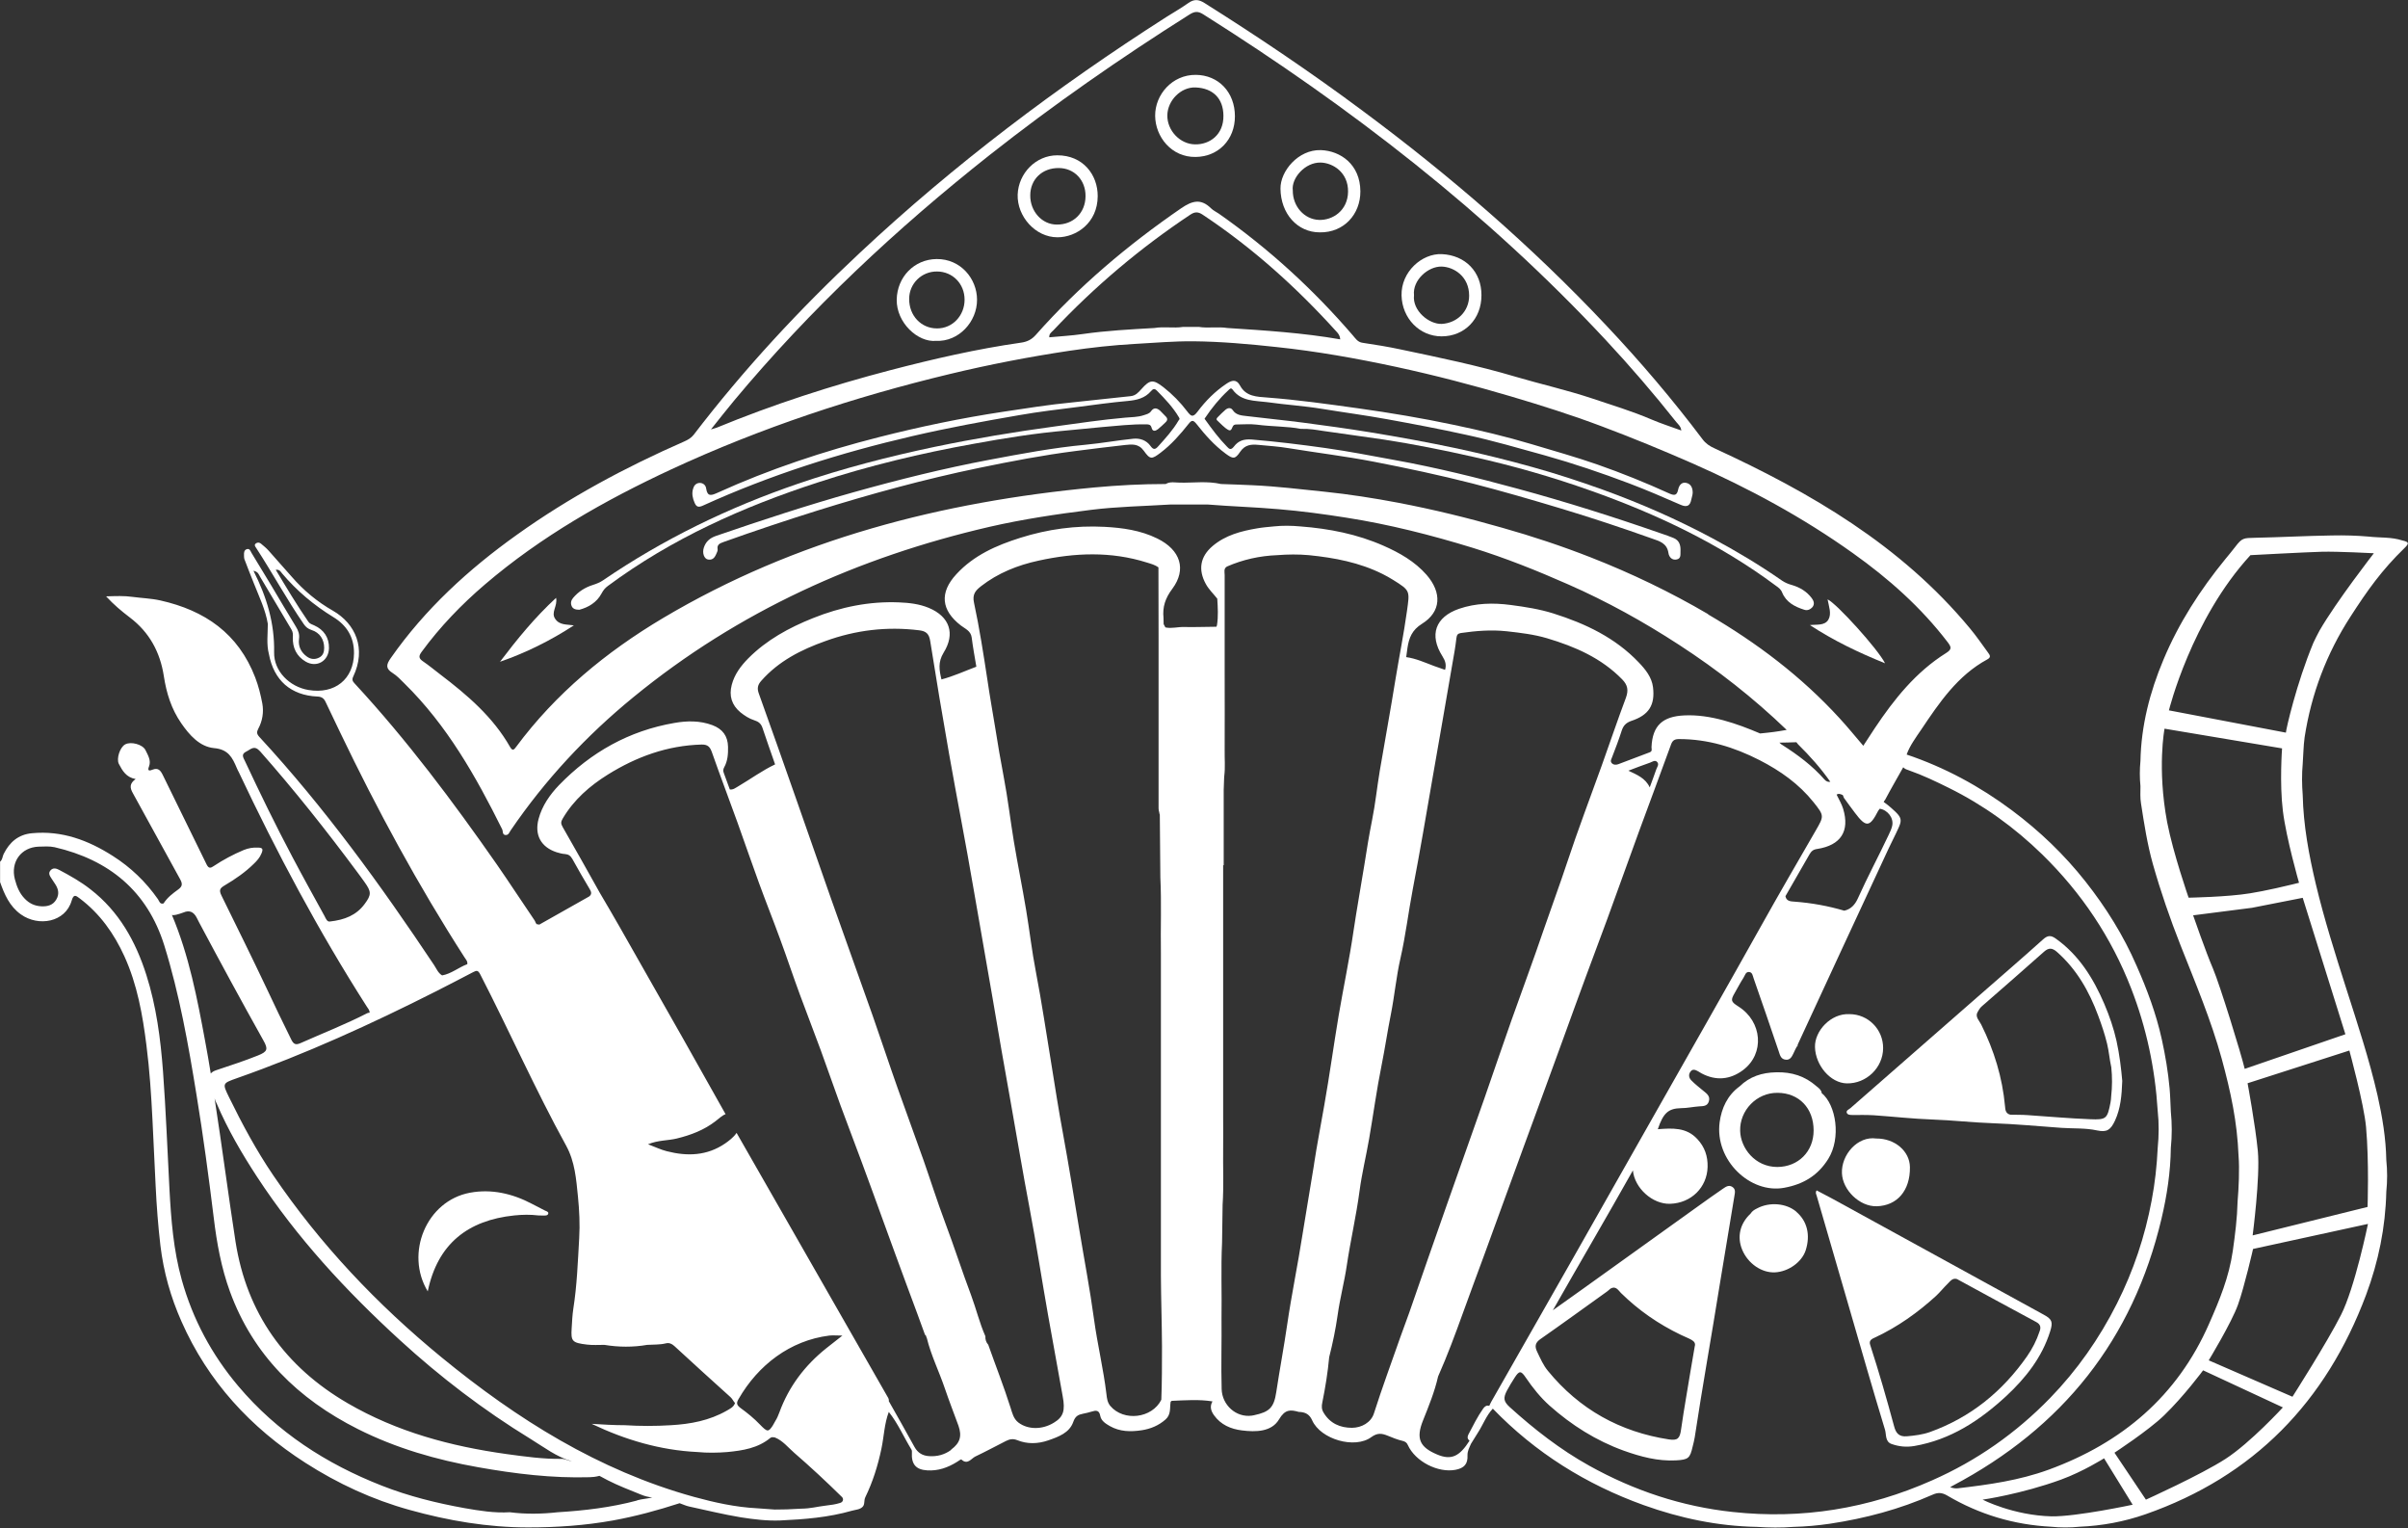 <?xml version="1.0" encoding="UTF-8"?> <svg xmlns="http://www.w3.org/2000/svg" viewBox="0 0 176.00 111.67" data-guides="{&quot;vertical&quot;:[],&quot;horizontal&quot;:[]}"><rect x="0" y="0" width="176.00" height="111.67" fill="#333333" stroke="none"/><defs></defs><path fill="#ffffff" stroke="none" fill-opacity="1" stroke-width="1" stroke-opacity="1" color="rgb(51, 51, 51)" class="cls-1" id="tSvg12340f950dc" title="Path 1" d="M39.843 88.464C39.523 88.294 39.193 88.134 38.873 87.964C37.453 87.214 35.913 86.864 34.354 87.154C31.164 87.744 29.584 91.584 31.264 94.364C31.984 90.884 34.204 89.164 37.593 88.814C38.173 88.754 38.763 88.744 39.343 88.814C39.473 88.814 39.613 88.814 39.743 88.824C39.883 88.824 40.043 88.824 40.073 88.674C40.103 88.554 39.943 88.504 39.843 88.464Z"></path><path fill="#ffffff" stroke="none" fill-opacity="1" stroke-width="1" stroke-opacity="1" color="rgb(51, 51, 51)" class="cls-1" id="tSvg1226b563a91" title="Path 2" d="M122.308 39.307C122.028 39.187 121.738 39.097 121.458 38.997C117.988 37.788 114.488 36.678 110.948 35.718C107.979 34.908 104.989 34.168 101.949 33.618C100.259 33.308 98.569 32.978 96.869 32.738C95.09 32.488 93.3 32.268 91.51 32.118C90.9 32.068 90.51 32.208 90.19 32.628C89.97 32.908 89.85 32.828 89.67 32.628C89.08 32.028 88.58 31.348 88.09 30.668C88.04 30.598 88.02 30.628 88.08 30.538C88.57 29.808 89.12 29.128 89.77 28.528C89.86 28.448 89.96 28.288 90.09 28.468C90.73 29.348 91.72 29.268 92.63 29.388C93.96 29.578 95.309 29.658 96.639 29.878C98.229 30.138 99.819 30.348 101.409 30.638C103.329 30.988 105.239 31.348 107.139 31.768C109.089 32.188 110.999 32.748 112.918 33.278C115.008 33.868 117.058 34.558 119.088 35.328C120.358 35.808 121.598 36.348 122.838 36.888C123.298 37.087 123.528 36.968 123.618 36.498C123.648 36.328 123.718 36.168 123.718 35.998C123.718 35.678 123.608 35.368 123.258 35.288C122.898 35.198 122.718 35.488 122.658 35.768C122.568 36.198 122.398 36.228 122.028 36.068C120.298 35.278 118.538 34.568 116.738 33.938C115.158 33.388 113.548 32.938 111.948 32.458C110.079 31.898 108.179 31.448 106.269 31.048C103.959 30.558 101.629 30.168 99.279 29.838C97.059 29.528 94.85 29.218 92.62 29.048C91.87 28.988 91.07 28.988 90.63 28.168C90.37 27.678 90.01 27.788 89.63 28.048C88.81 28.598 88.12 29.288 87.53 30.078C87.19 30.528 87.05 30.428 86.77 30.058C86.27 29.398 85.69 28.808 85.04 28.298C84.28 27.708 84.05 27.728 83.42 28.438C83.2 28.678 83.01 28.908 82.64 28.948C81.201 29.088 79.771 29.268 78.341 29.408C76.661 29.568 74.991 29.838 73.321 30.088C70.271 30.548 67.251 31.178 64.262 31.938C60.212 32.968 56.252 34.278 52.442 36.008C52.012 36.198 51.702 36.328 51.612 35.688C51.582 35.458 51.392 35.278 51.123 35.288C50.852 35.308 50.712 35.498 50.653 35.728C50.553 36.068 50.623 36.408 50.763 36.727C50.892 37.038 51.042 37.097 51.373 36.947C56.292 34.708 61.422 33.088 66.681 31.868C69.261 31.268 71.871 30.788 74.481 30.338C75.901 30.088 77.341 29.918 78.771 29.738C79.99 29.578 81.21 29.408 82.44 29.298C83.09 29.238 83.68 29.098 84.12 28.588C84.29 28.388 84.39 28.378 84.57 28.558C85.16 29.158 85.74 29.768 86.17 30.498C86.26 30.638 86.19 30.648 86.14 30.728C85.73 31.428 85.19 32.018 84.65 32.618C84.43 32.868 84.29 32.868 84.09 32.588C83.79 32.168 83.32 32.008 82.83 32.058C81.66 32.178 80.51 32.388 79.341 32.498C76.971 32.718 74.641 33.158 72.311 33.598C68.971 34.228 65.671 35.048 62.392 35.968C59.002 36.917 55.662 38.017 52.342 39.157C51.882 39.317 51.592 39.567 51.443 40.017C51.312 40.407 51.462 40.837 51.752 40.887C52.182 40.957 52.292 40.617 52.422 40.317C52.442 40.267 52.462 40.197 52.452 40.147C52.392 39.797 52.602 39.707 52.882 39.607C55.142 38.797 57.422 38.037 59.712 37.318C63.622 36.098 67.561 35.018 71.571 34.188C73.901 33.708 76.241 33.258 78.601 32.958C79.801 32.808 81.01 32.648 82.22 32.518C82.72 32.468 83.21 32.398 83.6 32.938C84.07 33.598 84.18 33.568 84.83 33.078C85.61 32.488 86.26 31.748 86.87 30.978C87.11 30.668 87.22 30.698 87.45 30.978C88.08 31.778 88.75 32.538 89.58 33.148C90.12 33.548 90.27 33.568 90.64 33.018C91 32.488 91.46 32.458 91.98 32.508C92.72 32.578 93.46 32.628 94.18 32.748C96.259 33.088 98.339 33.338 100.409 33.738C102.829 34.208 105.229 34.718 107.619 35.328C109.799 35.888 111.958 36.517 114.118 37.167C116.338 37.837 118.538 38.567 120.728 39.347C121.288 39.547 121.838 39.677 121.948 40.417C121.988 40.697 122.208 40.967 122.568 40.877C122.898 40.797 122.808 40.487 122.828 40.177C122.828 39.857 122.758 39.487 122.308 39.307Z"></path><path fill="#ffffff" stroke="none" fill-opacity="1" stroke-width="1" stroke-opacity="1" color="rgb(51, 51, 51)" class="cls-1" id="tSvg115e0b9ffbc" title="Path 3" d="M132.477 44.357C132.647 44.137 132.567 43.907 132.427 43.717C132.057 43.217 131.547 42.917 130.967 42.747C130.707 42.677 130.467 42.577 130.247 42.427C128.607 41.287 126.907 40.267 125.147 39.327C122.568 37.947 119.898 36.778 117.138 35.778C115.438 35.168 113.728 34.608 111.998 34.128C110.178 33.618 108.339 33.168 106.489 32.768C104.359 32.318 102.229 31.928 100.079 31.578C98.479 31.318 96.879 31.098 95.279 30.888C93.91 30.708 92.53 30.578 91.16 30.408C90.77 30.358 90.36 30.358 90.1 29.968C89.96 29.758 89.73 29.798 89.55 29.958C89.36 30.118 89.19 30.298 89.01 30.478C88.94 30.548 88.87 30.628 88.96 30.718C89.23 30.958 89.47 31.248 89.78 31.418C90.05 31.558 90.03 31.158 90.19 31.058C90.24 31.028 90.3 31.018 90.35 31.018C90.85 31.018 91.35 30.968 91.84 31.028C92.97 31.178 94.11 31.148 95.07 31.338C95.73 31.318 96.219 31.418 96.699 31.488C98.179 31.708 99.659 31.898 101.129 32.118C103.339 32.458 105.529 32.898 107.699 33.388C110.609 34.038 113.468 34.858 116.278 35.858C121.098 37.568 125.688 39.737 129.807 42.807C129.987 42.937 130.157 43.047 130.257 43.297C130.547 44.007 131.177 44.337 131.877 44.557C132.087 44.627 132.297 44.557 132.477 44.357Z"></path><path fill="#ffffff" stroke="none" fill-opacity="1" stroke-width="1" stroke-opacity="1" color="rgb(51, 51, 51)" class="cls-1" id="tSvge0a9f58a2e" title="Path 4" d="M71.171 32.428C73.411 32.018 75.661 31.658 77.941 31.458C78.811 31.378 79.671 31.288 80.54 31.208C81.62 31.118 82.7 30.988 83.79 31.008C83.97 31.008 84.11 31.028 84.17 31.258C84.25 31.568 84.46 31.498 84.64 31.358C84.83 31.208 85.01 31.028 85.19 30.858C85.35 30.708 85.35 30.568 85.19 30.418C85.05 30.288 84.93 30.138 84.79 30.008C84.57 29.818 84.34 29.748 84.13 30.048C84 30.238 83.8 30.268 83.6 30.338C83.16 30.488 82.69 30.478 82.25 30.518C80.531 30.668 78.821 30.928 77.121 31.158C74.161 31.558 71.221 32.048 68.291 32.658C64.912 33.368 61.562 34.238 58.292 35.358C53.242 37.087 48.483 39.397 44.073 42.407C43.853 42.557 43.603 42.657 43.353 42.737C42.773 42.917 42.273 43.227 41.883 43.697C41.733 43.877 41.693 44.077 41.783 44.287C41.863 44.477 42.043 44.557 42.343 44.557C42.983 44.387 43.613 44.037 43.973 43.357C44.093 43.127 44.233 42.957 44.443 42.807C49.103 39.357 54.312 37.028 59.792 35.248C63.522 34.028 67.321 33.118 71.171 32.428Z"></path><path fill="#ffffff" stroke="none" fill-opacity="1" stroke-width="1" stroke-opacity="1" color="rgb(51, 51, 51)" class="cls-1" id="tSvg180e4e694b5" title="Path 5" d="M133.577 43.797C133.667 44.307 133.887 44.837 133.637 45.277C133.367 45.737 132.777 45.617 132.287 45.677C133.997 46.797 135.797 47.667 137.777 48.467C137.267 47.437 134.217 44.077 133.577 43.797Z"></path><path fill="#ffffff" stroke="none" fill-opacity="1" stroke-width="1" stroke-opacity="1" color="rgb(51, 51, 51)" class="cls-1" id="tSvg18c9c1c5db8" title="Path 6" d="M40.583 45.227C40.243 44.747 40.773 44.287 40.643 43.687C39.083 45.127 37.803 46.697 36.544 48.357C38.443 47.697 40.243 46.807 41.943 45.697C41.433 45.617 40.903 45.697 40.583 45.227Z"></path><path fill="#ffffff" stroke="none" fill-opacity="1" stroke-width="1" stroke-opacity="1" color="rgb(51, 51, 51)" class="cls-1" id="tSvgadcd00465a" title="Path 7" d="M133.147 79.855C133.107 79.625 132.927 79.505 132.767 79.375C131.927 78.635 130.957 78.325 129.827 78.355C128.777 78.375 127.887 78.665 127.147 79.385C126.257 80.035 125.828 80.975 125.688 82.004C125.317 84.774 127.927 87.254 130.407 86.794C131.827 86.534 132.877 85.884 133.627 84.684C134.577 83.164 134.207 80.735 133.137 79.865C133.14 79.861 133.144 79.858 133.147 79.855ZM129.907 85.274C128.267 85.274 127.217 83.884 127.187 82.634C127.147 81.145 128.387 79.835 129.927 79.855C131.487 79.865 132.557 80.975 132.557 82.605C132.557 84.144 131.437 85.264 129.907 85.274Z"></path><path fill="#ffffff" stroke="none" fill-opacity="1" stroke-width="1" stroke-opacity="1" color="rgb(51, 51, 51)" class="cls-1" id="tSvga789b26564" title="Path 8" d="M134.977 79.165C136.407 79.195 137.627 78.025 137.637 76.595C137.647 75.225 136.547 74.105 135.177 74.105C133.807 74.035 132.617 75.345 132.657 76.525C132.697 77.845 133.777 79.135 134.977 79.165Z"></path><path fill="#ffffff" stroke="none" fill-opacity="1" stroke-width="1" stroke-opacity="1" color="rgb(51, 51, 51)" class="cls-1" id="tSvg7a82bab9ea" title="Path 9" d="M134.627 85.734C134.677 86.964 135.917 88.174 137.167 88.144C138.667 88.104 139.617 86.994 139.596 85.294C139.587 84.114 138.487 83.184 137.137 83.194C135.777 82.994 134.567 84.384 134.627 85.734Z"></path><path fill="#ffffff" stroke="none" fill-opacity="1" stroke-width="1" stroke-opacity="1" color="rgb(51, 51, 51)" class="cls-1" id="tSvg96aa4bda2e" title="Path 10" d="M131.297 88.544C130.557 87.914 129.327 87.814 128.417 88.304C128.417 88.304 128.417 88.304 128.417 88.304C128.227 88.394 128.057 88.504 127.947 88.684C127.167 89.414 126.947 90.384 127.337 91.324C127.757 92.334 128.767 93.024 129.737 92.974C130.717 92.924 131.697 92.224 131.977 91.364C132.337 90.244 132.087 89.224 131.287 88.544C131.29 88.544 131.294 88.544 131.297 88.544Z"></path><path fill="#ffffff" stroke="none" fill-opacity="1" stroke-width="1" stroke-opacity="1" color="rgb(51, 51, 51)" class="cls-1" id="tSvg3db1b7367" title="Path 11" d="M154.696 76.065C154.486 75.125 154.176 74.235 153.806 73.365C153.006 71.495 151.956 69.795 150.256 68.585C149.906 68.335 149.666 68.335 149.326 68.645C147.736 70.075 146.106 71.475 144.496 72.885C141.416 75.575 138.327 78.275 135.247 80.975C135.137 81.065 134.927 81.145 134.977 81.305C135.037 81.475 135.237 81.475 135.417 81.475C135.937 81.475 136.457 81.465 136.967 81.495C138.387 81.594 139.806 81.754 141.226 81.805C142.696 81.855 144.146 82.025 145.616 82.075C147.306 82.135 148.996 82.294 150.676 82.415C151.546 82.475 152.426 82.415 153.286 82.605C153.996 82.754 154.266 82.564 154.585 81.885C154.995 80.995 155.076 80.055 155.115 78.985C155.036 78.075 154.916 77.065 154.696 76.065ZM154.305 80.115C154.296 80.265 154.286 80.415 154.256 80.565C154.026 81.745 153.956 81.835 152.766 81.784C151.236 81.725 149.716 81.585 148.186 81.484C147.766 81.454 147.346 81.465 146.936 81.454C146.596 81.374 146.566 81.105 146.546 80.835C146.356 78.735 145.746 76.755 144.806 74.865C144.676 74.595 144.356 74.315 144.526 73.985C144.706 73.665 144.746 73.625 144.906 73.485C146.406 72.175 147.906 70.875 149.396 69.545C149.746 69.235 149.996 69.265 150.326 69.545C151.776 70.815 152.696 72.435 153.356 74.215C153.606 74.885 153.836 75.565 154.006 76.265C154.146 76.845 154.186 77.425 154.315 77.995C154.386 78.695 154.386 79.395 154.305 80.115Z"></path><path fill="#ffffff" stroke="none" fill-opacity="1" stroke-width="1" stroke-opacity="1" color="rgb(51, 51, 51)" class="cls-1" id="tSvg15a7a5962ca" title="Path 12" d="M149.386 96.073C148.166 95.404 146.946 94.734 145.726 94.064C141.806 91.914 137.887 89.764 133.967 87.614C133.577 87.404 133.177 87.194 132.777 86.984C132.667 87.154 132.747 87.254 132.777 87.364C133.587 90.144 134.387 92.914 135.197 95.694C136.047 98.623 136.887 101.563 137.777 104.483C137.877 104.823 137.777 105.343 138.247 105.513C138.787 105.703 139.317 105.763 139.917 105.663C142.576 105.203 144.696 103.803 146.626 102.023C148.056 100.693 149.246 99.193 149.846 97.284C150.056 96.614 149.996 96.403 149.386 96.073ZM149.066 97.303C148.856 97.943 148.546 98.543 148.166 99.093C146.366 101.673 144.036 103.573 141.056 104.643C140.517 104.833 139.946 104.903 139.376 104.953C138.787 105.003 138.567 104.713 138.437 104.213C137.897 102.213 137.327 100.233 136.687 98.263C136.577 97.923 136.847 97.823 137.067 97.723C138.707 96.954 140.167 95.914 141.496 94.704C141.806 94.414 142.066 94.084 142.366 93.794C142.546 93.614 142.716 93.364 143.036 93.464C144.966 94.514 146.886 95.564 148.826 96.603C149.166 96.784 149.176 97.023 149.066 97.303Z"></path><path fill="#ffffff" stroke="none" fill-opacity="1" stroke-width="1" stroke-opacity="1" color="rgb(51, 51, 51)" class="cls-1" id="tSvg4adc1bfd33" title="Path 13" d="M68.451 18.929C66.821 18.949 65.572 20.239 65.541 21.889C65.511 23.578 67.081 25.028 68.411 24.908C70.071 24.988 71.421 23.508 71.411 21.898C71.411 20.379 70.221 18.909 68.451 18.929ZM68.481 23.998C67.321 23.998 66.441 23.058 66.451 21.838C66.451 20.719 67.371 19.819 68.501 19.839C69.631 19.849 70.501 20.739 70.501 21.898C70.501 23.058 69.621 24.008 68.481 23.998Z"></path><path fill="#ffffff" stroke="none" fill-opacity="1" stroke-width="1" stroke-opacity="1" color="rgb(51, 51, 51)" class="cls-1" id="tSvg1930d4af766" title="Path 14" d="M87.39 5.47C85.68 5.46 84.42 6.91 84.43 8.459C84.44 9.989 85.62 11.499 87.39 11.469C89.05 11.449 90.26 10.209 90.26 8.499C90.26 6.739 89.06 5.48 87.39 5.47ZM87.35 10.549C86.25 10.539 85.3 9.539 85.32 8.419C85.34 7.34 86.31 6.35 87.38 6.39C88.66 6.44 89.41 7.199 89.42 8.449C89.44 9.849 88.41 10.569 87.35 10.549C87.35 10.549 87.35 10.549 87.35 10.549Z"></path><path fill="#ffffff" stroke="none" fill-opacity="1" stroke-width="1" stroke-opacity="1" color="rgb(51, 51, 51)" class="cls-1" id="tSvg5b601cf0a3" title="Path 15" d="M77.271 11.349C75.721 11.349 74.441 12.649 74.381 14.219C74.331 15.809 75.671 17.339 77.291 17.339C78.671 17.339 80.221 16.289 80.231 14.339C80.24 12.769 79.151 11.339 77.271 11.349ZM77.231 16.409C76.161 16.409 75.291 15.439 75.301 14.279C75.301 13.099 76.181 12.269 77.381 12.279C78.521 12.279 79.361 13.169 79.341 14.349C79.331 15.559 78.441 16.429 77.231 16.409Z"></path><path fill="#ffffff" stroke="none" fill-opacity="1" stroke-width="1" stroke-opacity="1" color="rgb(51, 51, 51)" class="cls-1" id="tSvg1388e919a19" title="Path 16" d="M105.379 18.569C103.939 18.509 102.399 19.849 102.439 21.589C102.479 23.258 103.749 24.578 105.369 24.578C107.029 24.578 108.289 23.328 108.279 21.559C108.279 19.869 107.109 18.649 105.379 18.569ZM105.379 23.668C104.469 23.708 103.219 22.718 103.349 21.569C103.229 20.479 104.379 19.449 105.379 19.479C106.259 19.509 107.379 20.189 107.379 21.608C107.379 22.759 106.489 23.608 105.379 23.668Z"></path><path fill="#ffffff" stroke="none" fill-opacity="1" stroke-width="1" stroke-opacity="1" color="rgb(51, 51, 51)" class="cls-1" id="tSvg152e6f9ce38" title="Path 17" d="M96.539 10.969C94.889 10.919 93.57 12.509 93.59 13.789C93.61 15.609 94.82 16.979 96.459 16.979C98.229 17.009 99.439 15.649 99.429 13.979C99.419 12.019 97.979 11.019 96.539 10.969ZM96.399 16.069C95.34 16.029 94.48 15.089 94.49 13.919C94.37 13.019 95.389 11.849 96.529 11.879C97.409 11.899 98.549 12.589 98.529 14.009C98.509 15.399 97.389 16.109 96.399 16.069Z"></path><path fill="#ffffff" stroke="none" fill-opacity="1" stroke-width="1" stroke-opacity="1" color="rgb(51, 51, 51)" class="cls-1" id="tSvg6acd56c3e5" title="Path 18" d="M175.604 39.497C174.774 39.227 173.964 39.307 173.094 39.207C172.284 39.137 171.374 39.107 170.445 39.127C168.505 39.157 166.755 39.257 164.815 39.297C163.985 39.317 163.875 39.297 163.375 39.957C163.105 40.317 162.895 40.547 162.655 40.847C160.815 43.097 159.245 45.527 158.125 48.207C157.135 50.557 156.495 53.026 156.445 55.606C156.385 56.216 156.385 56.836 156.445 57.446C156.445 57.866 156.415 58.296 156.485 58.706C156.715 60.196 156.945 61.686 157.355 63.146C157.925 65.156 158.605 67.126 159.375 69.075C160.455 71.815 161.605 74.525 162.385 77.365C163.045 79.795 163.515 81.954 163.615 84.464C163.695 85.394 163.625 86.864 163.545 87.794C163.515 89.014 163.365 90.204 163.195 91.404C162.915 93.334 162.235 94.974 161.455 96.743C159.135 102.023 155.095 105.433 149.736 107.393C147.566 108.183 145.386 108.483 143.106 108.753C142.956 108.773 142.756 108.753 142.536 108.673C142.606 108.633 142.666 108.603 142.726 108.563C150.736 104.333 155.895 97.903 157.985 89.044C158.385 87.344 158.645 85.634 158.665 83.884C158.755 82.994 158.755 82.105 158.665 81.225C158.635 80.655 158.625 80.095 158.575 79.525C158.465 78.315 158.265 77.125 158.005 75.945C157.595 74.085 156.935 72.315 156.165 70.575C155.196 68.345 153.926 66.316 152.436 64.426C150.876 62.446 149.076 60.726 147.056 59.216C144.696 57.456 142.146 56.076 139.357 55.136C139.476 54.796 139.647 54.486 139.837 54.186C140.026 53.886 140.226 53.596 140.427 53.306C141.746 51.337 143.086 49.357 145.246 48.187C145.546 48.027 145.446 47.877 145.306 47.687C144.866 47.087 144.446 46.467 143.966 45.897C138.937 39.837 132.347 35.998 125.328 32.768C124.968 32.608 124.677 32.418 124.438 32.098C122.248 29.188 119.888 26.418 117.388 23.768C111.948 17.989 105.969 12.829 99.599 8.1C95.85 5.31 91.98 2.7 88.02 0.21C87.6 -0.05 87.28 -0.07 86.87 0.21C86.34 0.59 85.77 0.91 85.22 1.26C77.261 6.35 69.751 12.009 62.852 18.469C58.452 22.578 54.362 26.988 50.703 31.768C50.513 32.008 50.282 32.138 50.013 32.258C45.723 34.138 41.613 36.338 37.793 39.067C34.244 41.597 31.064 44.507 28.554 48.097C28.234 48.557 28.164 48.847 28.694 49.177C29.014 49.377 29.284 49.667 29.554 49.937C32.674 52.996 34.784 56.736 36.703 60.596C36.773 60.736 36.703 60.986 36.933 61.016C37.173 61.046 37.233 60.806 37.333 60.666C39.843 56.986 42.853 53.756 46.303 50.937C53.962 44.667 62.722 40.717 72.321 38.497C74.761 37.938 77.241 37.568 79.731 37.258C81.65 37.017 83.6 36.987 85.53 36.867C86.45 36.867 87.37 36.867 88.29 36.867C90.01 37.008 91.74 37.057 93.46 37.208C95.12 37.347 96.769 37.568 98.409 37.828C101.539 38.317 104.599 39.097 107.629 40.027C110.019 40.767 112.338 41.697 114.628 42.707C117.448 43.947 120.138 45.437 122.718 47.117C125.537 48.947 128.167 51.007 130.587 53.336C130.157 53.406 129.907 53.456 129.637 53.486C129.377 53.526 129.097 53.546 128.647 53.596C126.957 52.876 125.007 52.187 123.118 52.276C121.528 52.346 120.778 53.006 120.708 54.596C120.708 54.736 120.788 54.896 120.568 54.976C119.798 55.256 119.038 55.566 118.268 55.846C118.118 55.896 117.918 55.906 117.788 55.746C117.678 55.596 117.778 55.476 117.828 55.326C118.078 54.686 118.318 54.046 118.528 53.396C118.648 53.026 118.838 52.816 119.238 52.676C120.508 52.257 120.978 51.526 120.818 50.217C120.728 49.487 120.268 48.917 119.778 48.407C118.058 46.597 115.878 45.567 113.538 44.827C112.518 44.507 111.478 44.347 110.418 44.207C109.129 44.037 107.869 44.067 106.639 44.487C104.909 45.087 104.439 46.397 105.429 47.957C105.639 48.287 105.729 48.587 105.619 48.947C105.359 48.857 105.089 48.767 104.819 48.667C104.149 48.417 103.499 48.117 102.779 48.017C102.809 47.797 102.839 47.577 102.869 47.357C102.979 46.617 103.199 46.037 103.939 45.577C105.339 44.707 105.399 43.307 104.269 42.007C103.409 41.027 102.299 40.397 101.119 39.877C99.189 39.027 97.149 38.627 95.049 38.467C94.4 38.407 93.74 38.397 93.09 38.467C92.69 38.507 92.29 38.537 91.89 38.607C90.71 38.807 89.56 39.107 88.62 39.907C87.72 40.677 87.56 41.627 88.13 42.667C88.35 43.077 88.69 43.387 88.97 43.747C89.01 44.387 89.05 45.037 88.95 45.677C88.94 45.717 88.92 45.757 88.91 45.797C88.91 45.797 88.91 45.797 88.91 45.797C88.13 45.797 87.35 45.837 86.57 45.817C86.1 45.797 85.64 45.947 85.18 45.847C85.14 45.767 85.1 45.687 85.05 45.607C85.05 45.457 85.05 45.297 85.04 45.147C84.96 44.347 85.17 43.707 85.69 43.017C86.73 41.617 86.3 40.187 84.58 39.347C83.36 38.747 82.04 38.567 80.721 38.497C78.631 38.387 76.581 38.667 74.581 39.297C72.831 39.847 71.171 40.577 69.901 41.957C68.651 43.307 68.791 44.597 70.231 45.707C70.541 45.947 70.961 46.097 71.021 46.587C71.111 47.297 71.241 48.007 71.361 48.717C70.511 49.037 69.691 49.417 68.811 49.647C68.651 48.977 68.541 48.387 68.971 47.687C69.831 46.307 69.421 45.057 67.881 44.417C67.181 44.127 66.441 44.047 65.712 44.017C63.532 43.927 61.442 44.357 59.422 45.167C57.672 45.867 56.032 46.757 54.682 48.117C54.142 48.667 53.682 49.277 53.482 50.047C53.272 50.847 53.482 51.517 54.112 52.047C54.422 52.297 54.762 52.517 55.142 52.636C55.432 52.727 55.622 52.876 55.722 53.166C56.022 54.066 56.342 54.966 56.652 55.856C55.702 56.306 54.862 56.926 53.962 57.456C53.762 57.566 53.592 57.726 53.342 57.686C53.192 57.276 53.042 56.866 52.892 56.456C52.842 56.316 52.862 56.196 52.932 56.066C53.192 55.596 53.222 55.086 53.212 54.566C53.192 53.776 52.812 53.266 52.062 52.986C51.153 52.647 50.203 52.666 49.293 52.827C45.983 53.396 43.193 54.966 40.863 57.366C40.183 58.076 39.623 58.876 39.363 59.846C39.053 61.016 39.543 61.906 40.683 62.276C40.883 62.336 41.093 62.396 41.293 62.406C41.553 62.426 41.703 62.536 41.833 62.766C42.243 63.506 42.663 64.236 43.093 64.956C43.213 65.156 43.283 65.336 43.063 65.506C41.843 66.196 40.623 66.876 39.413 67.566C39.353 67.546 39.293 67.535 39.233 67.535C39.153 67.475 39.133 67.346 39.073 67.255C38.143 65.896 37.253 64.516 36.313 63.166C33.104 58.566 29.744 54.076 25.924 49.947C25.784 49.797 25.704 49.677 25.814 49.447C26.794 47.387 25.984 45.577 24.334 44.627C23.194 43.977 22.194 43.147 21.334 42.157C20.765 41.507 20.195 40.867 19.625 40.227C19.465 40.047 19.265 39.887 19.075 39.727C18.965 39.637 18.825 39.617 18.705 39.707C18.545 39.827 18.665 39.947 18.735 40.057C19.925 41.887 20.965 43.807 22.204 45.607C22.354 45.827 22.524 45.957 22.774 46.037C23.374 46.227 23.694 46.727 23.694 47.347C23.694 47.657 23.604 47.917 23.314 48.057C23.014 48.207 22.714 48.177 22.444 47.987C22.004 47.677 21.784 47.227 21.854 46.697C21.904 46.347 21.804 46.077 21.625 45.787C21.024 44.817 20.454 43.827 19.865 42.847C19.375 42.027 18.875 41.207 18.375 40.387C18.305 40.267 18.255 40.067 18.045 40.127C17.845 40.187 17.825 40.377 17.835 40.557C17.835 40.647 17.835 40.757 17.855 40.837C18.085 41.437 18.315 42.037 18.555 42.627C18.935 43.597 19.405 44.547 19.575 45.587C19.575 46.327 19.465 47.067 19.655 47.797C19.835 48.757 20.235 49.507 20.834 50.037C21.434 50.557 22.234 50.857 23.194 50.897C23.514 50.907 23.684 51.037 23.804 51.307C24.154 52.047 24.504 52.786 24.864 53.526C27.574 59.176 30.554 64.676 33.944 69.945C34.044 70.105 34.194 70.245 34.154 70.455C33.524 70.685 32.994 71.155 32.314 71.275C32.014 71.095 31.904 70.785 31.724 70.515C27.834 64.686 23.724 59.006 18.955 53.846C18.755 53.626 18.755 53.486 18.875 53.256C19.185 52.676 19.285 52.047 19.175 51.416C19.055 50.777 18.895 50.137 18.655 49.507C17.415 46.287 14.975 44.607 11.725 43.877C11.055 43.727 10.375 43.707 9.695 43.617C9.075 43.527 8.465 43.557 7.755 43.577C8.325 44.197 8.895 44.667 9.485 45.117C10.925 46.207 11.705 47.657 11.975 49.407C12.165 50.647 12.525 51.806 13.245 52.846C13.845 53.716 14.595 54.566 15.645 54.666C16.685 54.756 16.985 55.356 17.305 56.116C17.345 56.226 17.405 56.326 17.455 56.426C20.235 62.316 23.294 68.055 26.804 73.545C26.894 73.685 27.024 73.815 27.014 74.005C26.954 74.005 26.894 74.005 26.844 74.035C25.264 74.845 23.604 75.495 21.984 76.215C21.625 76.375 21.465 76.325 21.285 75.955C20.665 74.705 20.065 73.455 19.475 72.195C18.405 69.935 17.295 67.695 16.195 65.456C15.975 65.016 16.095 64.896 16.425 64.696C17.185 64.246 17.915 63.746 18.545 63.126C18.775 62.906 18.985 62.676 19.115 62.356C19.245 62.036 19.195 61.946 18.865 61.936C18.495 61.916 18.145 61.976 17.805 62.116C17.045 62.436 16.315 62.826 15.635 63.276C15.415 63.426 15.265 63.496 15.105 63.176C14.045 61.006 12.975 58.836 11.915 56.666C11.745 56.316 11.575 56.066 11.135 56.246C10.865 56.356 10.775 56.306 10.895 55.996C11.055 55.566 10.815 55.186 10.635 54.816C10.425 54.386 9.555 54.166 9.145 54.396C8.765 54.606 8.495 55.436 8.685 55.816C8.945 56.316 9.225 56.806 9.915 56.926C9.455 57.256 9.485 57.566 9.715 57.966C10.875 60.056 12.005 62.156 13.165 64.246C13.345 64.576 13.345 64.766 13.025 64.996C12.625 65.286 12.225 65.586 11.955 66.016C11.675 66.096 11.645 65.846 11.545 65.706C10.655 64.436 9.555 63.376 8.245 62.546C6.446 61.396 4.516 60.676 2.336 60.886C1.346 60.976 0.696 61.536 0.266 62.406C0.176 62.586 0.186 62.826 0.006 62.966C0.006 63.462 0.006 63.959 0.006 64.456C0.326 65.356 0.696 66.226 1.526 66.816C2.816 67.736 4.776 67.395 5.236 65.816C5.386 65.296 5.556 65.446 5.835 65.656C7.305 66.766 8.335 68.215 9.095 69.885C10.035 71.955 10.425 74.165 10.705 76.395C10.935 78.205 11.055 80.025 11.145 81.844C11.225 83.444 11.295 85.044 11.375 86.644C11.445 88.104 11.555 89.564 11.725 91.014C11.955 92.944 12.475 94.784 13.265 96.564C15.205 100.953 18.315 104.323 22.324 106.893C24.694 108.413 27.224 109.583 29.934 110.333C32.774 111.123 35.644 111.612 38.603 111.612C40.683 111.612 42.753 111.472 44.803 111.103C46.453 110.803 48.073 110.363 49.673 109.843C49.903 109.923 50.133 110.033 50.362 110.083C51.622 110.353 52.872 110.663 54.142 110.873C55.092 111.022 56.072 111.142 57.032 111.103C58.792 111.022 60.552 110.883 62.262 110.393C62.542 110.313 62.852 110.313 63.052 110.103C63.222 109.933 63.132 109.653 63.242 109.413C63.792 108.283 64.162 107.103 64.422 105.863C64.612 104.973 64.632 104.043 64.962 103.173C65.632 104.013 66.052 105.003 66.611 105.913C66.651 105.973 66.661 106.063 66.651 106.133C66.601 106.983 66.931 107.393 67.771 107.443C68.561 107.493 69.271 107.243 69.931 106.833C70.041 106.763 70.241 106.623 70.261 106.643C70.711 107.073 70.981 106.583 71.281 106.433C72.041 106.073 72.781 105.673 73.531 105.293C73.791 105.163 74.041 105.113 74.341 105.233C75.081 105.533 75.851 105.513 76.611 105.253C77.361 104.993 78.161 104.703 78.441 103.913C78.591 103.473 78.811 103.373 79.161 103.303C79.371 103.263 79.571 103.213 79.771 103.153C80.091 103.053 80.341 103.013 80.421 103.473C80.49 103.823 80.8 104.023 81.111 104.203C81.85 104.623 82.63 104.633 83.44 104.513C84.09 104.413 84.68 104.173 85.19 103.723C85.6 103.363 85.49 102.883 85.56 102.443C85.56 102.413 85.61 102.393 85.64 102.363C86.64 102.323 87.63 102.243 88.62 102.403C88.41 102.763 88.5 103.093 88.73 103.413C89.23 104.113 89.96 104.423 90.77 104.523C91.78 104.653 92.94 104.633 93.48 103.723C93.93 102.963 94.32 103.003 94.939 103.173C94.96 103.173 94.98 103.173 94.999 103.173C95.419 103.203 95.71 103.343 95.909 103.793C96.529 105.173 99.019 105.903 100.229 105.013C100.679 104.683 101.009 104.743 101.409 104.903C101.779 105.053 102.139 105.203 102.529 105.293C102.689 105.333 102.819 105.403 102.899 105.593C103.439 106.793 105.099 107.643 106.379 107.403C107.009 107.283 107.289 106.983 107.259 106.353C107.249 106.023 107.399 105.773 107.519 105.493C107.689 105.223 107.859 104.943 108.029 104.673C108.399 104.103 108.629 103.443 109.109 102.933C112.228 106.163 115.938 108.473 120.138 109.983C122.808 110.942 125.567 111.522 128.417 111.573C129.307 111.632 130.187 111.642 131.077 111.573C131.967 111.552 132.857 111.472 133.737 111.343C136.337 110.953 138.847 110.283 141.246 109.223C141.646 109.043 141.936 109.063 142.306 109.273C144.656 110.663 147.196 111.422 149.916 111.562C150.606 111.632 151.306 111.632 151.996 111.562C153.646 111.493 155.256 111.192 156.805 110.653C164.735 107.883 170.005 102.433 172.934 94.624C173.844 92.184 174.354 89.684 174.414 87.084C174.494 86.314 174.494 85.534 174.414 84.764C174.384 83.164 174.124 81.605 173.774 80.045C173.164 77.385 172.304 74.795 171.474 72.195C170.674 69.685 169.875 67.165 169.264 64.606C168.755 62.466 168.355 60.306 168.305 58.106C168.245 57.336 168.235 56.566 168.305 55.806C168.355 55.156 168.355 54.506 168.445 53.866C168.935 50.707 170.044 47.767 171.784 45.077C173.034 43.137 174.084 41.657 175.744 40.047C176.094 39.707 176.084 39.607 175.604 39.497ZM22.534 50.417C21.165 50.187 20.005 49.037 20.035 47.667C20.075 45.557 19.505 43.637 18.525 41.707C18.875 41.777 18.915 41.987 19.005 42.137C19.775 43.417 20.524 44.707 21.294 45.987C21.415 46.177 21.415 46.357 21.404 46.567C21.375 47.327 21.674 47.957 22.344 48.347C23.154 48.817 24.024 48.297 24.044 47.367C24.064 46.607 23.684 46.017 22.964 45.697C22.804 45.627 22.644 45.587 22.534 45.427C21.695 44.207 20.934 42.937 20.155 41.637C20.434 41.597 20.515 41.777 20.614 41.897C21.684 43.167 22.934 44.217 24.354 45.087C25.324 45.677 25.884 46.537 25.874 47.737C25.854 49.627 24.474 50.747 22.534 50.417ZM26.644 66.066C26.044 66.876 25.194 67.216 24.124 67.335C23.914 67.376 23.824 67.145 23.724 66.945C22.934 65.506 22.134 64.066 21.364 62.606C20.145 60.306 19.005 57.966 17.905 55.616C17.775 55.346 17.605 55.106 18.005 54.916C18.335 54.756 18.575 54.416 19.015 54.906C21.515 57.736 23.854 60.686 26.104 63.716C26.284 63.966 26.474 64.206 26.644 64.456C27.144 65.156 27.164 65.376 26.644 66.066ZM12.865 66.846C13.055 66.796 13.235 66.746 13.415 66.675C13.855 66.486 14.155 66.645 14.365 67.035C14.435 67.165 14.505 67.305 14.575 67.445C16.105 70.315 17.655 73.175 19.245 76.015C19.615 76.665 19.555 76.845 18.855 77.125C17.865 77.525 16.835 77.855 15.825 78.195C15.635 78.255 15.495 78.335 15.405 78.445C15.275 77.655 15.145 76.865 14.995 76.085C14.415 72.955 13.815 69.815 12.565 66.856C12.655 66.885 12.755 66.865 12.865 66.846C12.865 66.846 12.865 66.846 12.865 66.846ZM15.845 80.655C16.645 82.525 17.665 84.274 18.775 85.974C21.695 90.444 25.294 94.324 29.214 97.913C32.174 100.623 35.343 103.043 38.773 105.143C39.753 105.743 40.673 106.463 41.803 106.783C41.543 106.753 41.293 106.593 41.033 106.603C39.693 106.623 38.363 106.433 37.033 106.253C32.944 105.683 29.014 104.633 25.404 102.533C20.834 99.873 18.035 95.954 17.215 90.734C16.675 87.244 16.225 83.744 15.685 80.265C15.725 80.395 15.775 80.525 15.845 80.655ZM46.573 109.643C44.673 110.153 42.723 110.383 40.763 110.503C39.593 110.633 38.433 110.653 37.263 110.503C36.144 110.573 35.044 110.393 33.954 110.203C31.904 109.833 29.874 109.333 27.914 108.563C23.834 106.963 20.255 104.653 17.405 101.273C15.475 98.983 14.095 96.413 13.285 93.524C12.675 91.344 12.505 89.114 12.385 86.884C12.235 84.024 12.125 81.154 11.915 78.295C11.735 75.895 11.425 73.525 10.695 71.235C9.915 68.785 8.695 66.596 6.615 64.986C5.905 64.426 5.116 63.986 4.326 63.566C4.116 63.456 3.886 63.386 3.696 63.596C3.516 63.796 3.626 63.986 3.746 64.166C3.826 64.296 3.916 64.426 3.996 64.546C4.256 64.916 4.366 65.306 4.116 65.726C3.876 66.146 3.476 66.246 3.026 66.226C2.546 66.206 2.136 66.016 1.806 65.666C1.416 65.266 1.226 64.776 1.086 64.246C0.756 62.986 1.546 61.906 2.836 61.866C3.216 61.856 3.606 61.826 3.986 61.906C7.975 62.826 10.765 65.116 12.005 69.075C13.115 72.645 13.765 76.325 14.365 80.015C14.855 83.004 15.255 85.994 15.625 89.004C15.845 90.834 16.175 92.644 16.805 94.374C18.505 99.033 21.804 102.233 26.154 104.423C28.934 105.823 31.894 106.673 34.944 107.213C37.643 107.693 40.353 108.023 43.103 107.943C43.273 107.943 43.563 107.913 43.813 107.843C44.043 107.973 44.283 108.093 44.413 108.163C45.193 108.563 46.013 108.873 46.823 109.203C47.103 109.323 47.383 109.393 47.673 109.423C47.313 109.513 46.923 109.533 46.563 109.633C46.566 109.636 46.569 109.639 46.573 109.643ZM61.402 109.823C61.062 109.933 60.722 109.973 60.392 110.013C59.632 110.103 59.302 110.233 58.532 110.243C58.522 110.243 57.532 110.293 57.522 110.293C56.832 110.293 56.692 110.323 56.442 110.293C56.072 110.263 55.712 110.233 55.342 110.213C53.762 110.133 52.222 109.793 50.693 109.373C43.743 107.443 37.793 103.703 32.284 99.193C27.564 95.324 23.404 90.934 19.965 85.874C18.735 84.064 17.705 82.144 16.745 80.185C16.235 79.145 16.255 79.165 17.345 78.775C22.324 77.025 27.124 74.835 31.834 72.455C32.754 71.985 33.674 71.515 34.584 71.035C34.854 70.895 34.944 70.895 35.114 71.225C37.243 75.365 39.133 79.635 41.383 83.724C42.023 84.894 42.113 86.164 42.243 87.444C42.343 88.454 42.393 89.464 42.333 90.474C42.233 92.194 42.173 93.924 41.903 95.634C41.833 96.094 41.813 96.573 41.783 97.053C41.723 98.003 41.803 98.123 42.913 98.253C43.323 98.303 43.753 98.273 44.173 98.273C44.173 98.273 44.173 98.273 44.173 98.273C45.213 98.443 46.263 98.453 47.303 98.273C47.753 98.243 48.213 98.273 48.663 98.163C48.903 98.103 49.093 98.183 49.283 98.353C50.642 99.603 52.002 100.843 53.382 102.083C53.532 102.213 53.592 102.383 53.722 102.523C53.622 102.823 53.352 102.943 53.112 103.083C51.852 103.803 50.462 104.063 49.033 104.143C47.913 104.213 46.793 104.213 45.673 104.143C44.863 104.143 44.053 104.093 43.243 104.043C45.693 105.213 48.253 105.973 50.972 106.103C51.702 106.173 52.432 106.163 53.172 106.103C54.292 105.993 55.392 105.823 56.302 105.073C56.412 104.983 56.512 105.033 56.622 105.033C57.212 105.263 57.592 105.763 58.042 106.153C59.232 107.183 60.382 108.253 61.542 109.393C61.682 109.533 61.622 109.763 61.402 109.823ZM53.992 102.213C55.412 99.753 57.742 97.953 60.612 97.593C60.882 97.563 61.162 97.593 61.572 97.593C61.112 97.953 60.752 98.233 60.402 98.513C58.822 99.773 57.652 101.323 56.962 103.213C56.882 103.423 56.802 103.623 56.682 103.813C56.582 103.983 56.552 104.053 56.472 104.183C56.162 104.643 56.092 104.663 55.542 104.093C55.112 103.643 54.632 103.253 54.122 102.883C53.812 102.653 53.822 102.493 53.992 102.213ZM69.511 105.953C69.031 106.303 68.491 106.443 67.901 106.403C67.441 106.373 67.081 106.173 66.841 105.733C66.231 104.613 65.591 103.503 64.962 102.383C64.992 102.213 64.882 102.093 64.812 101.963C61.162 95.594 57.522 89.214 53.872 82.844C53.862 82.824 53.842 82.804 53.832 82.784C53.642 83.094 53.232 83.394 53.002 83.554C51.672 84.464 50.233 84.504 48.743 84.124C48.303 84.014 47.893 83.814 47.363 83.614C48.113 83.304 48.813 83.354 49.463 83.194C50.492 82.944 51.462 82.575 52.302 81.924C52.522 81.754 52.812 81.484 53.032 81.415C51.982 79.555 50.943 77.695 49.893 75.835C48.363 73.145 46.833 70.455 45.303 67.755C44.823 66.915 44.333 66.076 43.843 65.246C42.943 63.646 42.053 62.036 41.133 60.446C40.983 60.186 40.983 60.056 41.133 59.806C41.943 58.436 43.103 57.426 44.433 56.596C46.523 55.296 48.773 54.476 51.273 54.406C51.722 54.396 51.892 54.566 52.032 54.966C52.642 56.706 53.302 58.426 53.922 60.156C54.442 61.606 54.942 63.066 55.472 64.516C55.972 65.886 56.512 67.236 57.012 68.605C57.512 69.955 57.962 71.325 58.462 72.675C58.962 74.025 59.482 75.375 59.982 76.725C60.472 78.065 60.932 79.405 61.422 80.745C61.922 82.115 62.452 83.474 62.952 84.834C63.472 86.244 63.992 87.654 64.502 89.074C64.812 89.924 65.121 90.774 65.431 91.624C65.962 93.064 66.491 94.514 67.031 95.954C67.231 96.484 67.421 97.013 67.611 97.543C67.721 97.583 67.681 97.703 67.741 97.773C68.051 99.043 68.641 100.223 69.061 101.463C69.371 102.373 69.721 103.273 70.051 104.173C70.321 104.943 70.171 105.443 69.521 105.923C69.518 105.933 69.515 105.943 69.511 105.953ZM77.021 103.963C76.171 104.483 75.131 104.473 74.441 103.953C74.071 103.673 73.981 103.233 73.861 102.863C73.371 101.313 72.771 99.793 72.231 98.263C72.071 98.083 72.011 97.883 72.021 97.643C71.591 96.674 71.351 95.644 70.981 94.654C70.311 92.874 69.731 91.064 69.061 89.284C68.501 87.794 68.021 86.264 67.491 84.754C66.871 82.994 66.222 81.254 65.602 79.495C64.981 77.745 64.402 75.975 63.782 74.215C62.772 71.345 61.732 68.485 60.722 65.616C59.892 63.266 59.082 60.906 58.252 58.556C57.332 55.926 56.402 53.296 55.462 50.677C55.322 50.297 55.382 50.037 55.642 49.747C56.912 48.307 58.552 47.477 60.322 46.847C62.552 46.037 64.832 45.767 67.181 46.057C67.691 46.117 67.911 46.317 67.991 46.857C68.421 49.587 68.881 52.316 69.361 55.046C69.941 58.336 70.591 61.626 71.151 64.916C71.601 67.576 72.091 70.235 72.541 72.895C72.971 75.445 73.411 77.985 73.871 80.535C74.331 83.114 74.761 85.704 75.251 88.284C75.741 90.874 76.141 93.484 76.601 96.084C76.951 98.063 77.311 100.043 77.671 102.023C77.871 103.083 77.721 103.543 77.021 103.963ZM84.88 102.283C84.21 103.643 82.13 103.893 81.15 102.733C80.941 102.483 80.9 102.163 80.871 101.883C80.65 100.033 80.21 98.233 79.96 96.394C79.661 94.194 79.241 92.014 78.881 89.824C78.491 87.464 78.111 85.104 77.681 82.764C77.371 81.095 77.111 79.415 76.841 77.735C76.471 75.495 76.141 73.235 75.711 71.005C75.421 69.515 75.251 68.005 75.001 66.505C74.721 64.826 74.381 63.156 74.101 61.476C73.841 59.906 73.661 58.326 73.361 56.766C73.131 55.576 72.931 54.376 72.741 53.186C72.551 52.026 72.341 50.857 72.171 49.687C71.881 47.797 71.591 45.907 71.191 44.047C71.051 43.417 71.311 43.147 71.701 42.837C72.951 41.867 74.381 41.297 75.911 40.967C78.561 40.387 81.201 40.277 83.83 41.107C84.12 41.197 84.42 41.277 84.67 41.457C84.67 43.217 84.67 44.987 84.68 46.747C84.68 48.547 84.68 50.347 84.68 52.147C84.68 53.736 84.68 55.326 84.68 56.926C84.68 57.636 84.68 58.356 84.68 59.076C84.68 59.166 84.7 59.266 84.73 59.366C84.73 59.416 84.75 59.476 84.77 59.526C84.78 61.056 84.79 62.596 84.81 64.126C84.9 65.966 84.82 67.795 84.85 69.635C84.85 75.265 84.85 80.895 84.85 86.524C84.85 88.544 84.85 90.564 84.85 92.584C84.85 92.794 84.85 92.954 84.85 93.224C84.86 94.954 84.92 96.663 84.93 98.383C84.93 99.687 84.93 100.99 84.88 102.283ZM53.642 29.288C59.212 22.608 65.522 16.709 72.331 11.329C77.011 7.639 81.9 4.24 86.94 1.06C87.31 0.83 87.56 0.8 87.95 1.05C98.689 7.819 108.669 15.519 117.348 24.828C119.148 26.758 120.878 28.768 122.518 30.838C122.658 31.008 122.848 31.148 122.888 31.458C122.118 31.178 121.368 30.938 120.648 30.628C119.268 30.038 117.828 29.608 116.408 29.128C114.548 28.508 112.638 28.078 110.769 27.528C108.009 26.708 105.199 26.128 102.389 25.538C101.459 25.338 100.529 25.188 99.589 25.048C99.229 24.998 99.079 24.738 98.879 24.508C95.98 21.139 92.72 18.159 89.08 15.609C88.89 15.479 88.67 15.379 88.51 15.219C87.78 14.499 87.15 14.659 86.33 15.219C82.43 17.899 78.841 20.929 75.701 24.478C75.391 24.828 75.051 24.978 74.631 25.038C71.401 25.498 68.231 26.228 65.082 27.048C60.762 28.178 56.522 29.548 52.392 31.248C52.302 31.288 52.212 31.298 51.962 31.378C52.572 30.618 53.092 29.948 53.642 29.288ZM97.959 24.798C95.219 24.318 92.46 24.148 89.71 23.968C89.02 23.858 88.31 23.998 87.62 23.888C87.237 23.888 86.853 23.888 86.47 23.888C85.78 23.998 85.07 23.848 84.38 23.968C82.63 24.068 80.88 24.158 79.141 24.408C78.331 24.528 77.511 24.568 76.691 24.648C76.671 24.388 76.851 24.278 76.981 24.148C80.001 20.939 83.34 18.119 87.01 15.679C87.33 15.469 87.57 15.469 87.89 15.679C91.54 18.099 94.76 20.999 97.689 24.238C97.819 24.378 97.939 24.528 97.959 24.798ZM124.847 44.877C122.098 43.267 119.248 41.897 116.288 40.737C114.168 39.907 112.008 39.187 109.808 38.567C107.299 37.847 104.759 37.227 102.199 36.737C100.409 36.398 98.609 36.118 96.789 35.928C95.049 35.748 93.32 35.538 91.58 35.458C90.8 35.418 90.02 35.398 89.24 35.368C88.25 35.138 87.24 35.288 86.25 35.268C85.9 35.268 85.53 35.168 85.2 35.368C83.47 35.368 81.73 35.458 80.001 35.618C68.841 36.667 58.182 39.387 48.453 45.167C44.303 47.637 40.623 50.667 37.723 54.576C37.573 54.786 37.463 54.896 37.283 54.586C36.033 52.386 34.154 50.787 32.184 49.287C31.754 48.957 31.344 48.617 30.904 48.317C30.584 48.097 30.604 47.927 30.814 47.637C32.154 45.807 33.724 44.177 35.444 42.707C39.553 39.197 44.203 36.557 49.083 34.288C55.622 31.258 62.432 29.008 69.431 27.328C72.301 26.638 75.201 26.078 78.121 25.638C79.731 25.398 81.36 25.218 82.99 25.128C84.4 25.048 85.81 24.928 87.21 24.938C89.24 24.958 91.27 25.138 93.29 25.358C96.239 25.668 99.149 26.188 102.039 26.808C104.869 27.418 107.659 28.148 110.439 28.968C112.668 29.628 114.878 30.328 117.058 31.148C119.298 31.988 121.508 32.898 123.698 33.858C127.827 35.678 131.767 37.807 135.437 40.427C138.037 42.277 140.406 44.377 142.356 46.927C142.646 47.307 142.656 47.457 142.226 47.727C140.026 49.107 138.437 51.097 137.017 53.226C136.747 53.636 136.477 54.056 136.187 54.496C135.587 53.796 135.037 53.116 134.447 52.477C131.657 49.427 128.407 46.977 124.847 44.897C124.847 44.89 124.847 44.884 124.847 44.877ZM134.717 59.106C134.607 58.746 134.407 58.416 134.237 58.066C134.397 57.956 134.537 58.036 134.687 58.096C134.717 58.156 134.747 58.226 134.767 58.296C135.037 58.656 135.297 59.036 135.577 59.396C136.397 60.486 136.657 60.456 137.277 59.246C137.317 59.196 137.357 59.146 137.387 59.096C137.957 59.176 138.437 59.776 138.297 60.356C138.247 60.576 138.147 60.786 138.047 60.996C137.307 62.566 136.487 64.096 135.777 65.676C135.577 66.106 135.287 66.436 134.797 66.546C133.607 66.196 132.397 65.976 131.157 65.886C130.867 65.866 130.567 65.856 130.497 65.486C131.087 64.466 131.677 63.446 132.257 62.426C132.387 62.206 132.517 62.076 132.817 62.036C134.547 61.766 135.207 60.736 134.717 59.106ZM131.297 54.236C131.297 54.236 131.377 54.326 131.417 54.386C132.287 55.246 133.067 56.116 133.777 57.126C133.627 57.156 133.477 57.106 133.347 56.956C132.457 55.946 131.397 55.156 130.267 54.436C130.217 54.406 130.177 54.386 130.057 54.266C130.437 54.266 130.897 54.246 131.297 54.236ZM120.608 55.726C120.768 55.666 120.968 55.506 121.128 55.686C121.278 55.866 121.118 56.046 121.058 56.216C120.908 56.656 120.738 57.096 120.578 57.536C120.268 56.856 119.628 56.606 119.018 56.316C119.548 56.116 120.078 55.906 120.608 55.726ZM96.049 85.054C95.779 86.774 95.469 88.484 95.2 90.204C94.859 92.404 94.4 94.594 94.08 96.793C93.84 98.443 93.53 100.083 93.28 101.733C93.11 102.863 92.78 103.173 91.66 103.413C91.61 103.423 91.55 103.433 91.5 103.443C90.34 103.603 89.32 102.663 89.29 101.503C89.24 99.773 89.3 98.043 89.28 96.323C89.31 94.484 89.23 92.644 89.32 90.804C89.33 89.884 89.34 88.964 89.36 88.044C89.45 86.654 89.38 85.274 89.4 83.884C89.41 83.124 89.4 82.365 89.4 81.605C89.4 75.478 89.4 69.352 89.4 63.226C89.4 63.226 89.4 63.226 89.4 63.226C89.4 63.226 89.43 63.226 89.44 63.226C89.44 61.386 89.44 59.546 89.44 57.716C89.45 57.436 89.46 57.156 89.47 56.876C89.47 56.816 89.47 56.766 89.48 56.716C89.56 56.076 89.5 55.446 89.51 54.806C89.52 52.946 89.51 51.077 89.51 49.217C89.51 46.817 89.51 44.417 89.51 42.017C89.51 41.807 89.42 41.547 89.68 41.397C90.85 40.887 92.07 40.617 93.35 40.567C94.12 40.507 94.889 40.497 95.669 40.567C97.539 40.757 99.359 41.097 101.059 41.947C101.319 42.077 101.569 42.217 101.809 42.367C103.099 43.167 103.039 43.167 102.829 44.687C102.599 46.337 102.269 47.977 101.999 49.617C101.639 51.856 101.229 54.086 100.849 56.316C100.649 57.506 100.529 58.716 100.289 59.906C100.069 61.006 99.889 62.106 99.719 63.206C99.459 64.816 99.169 66.415 98.929 68.025C98.629 70.085 98.199 72.115 97.849 74.165C97.479 76.365 97.179 78.575 96.789 80.775C96.539 82.215 96.259 83.644 96.04 85.084C96.043 85.074 96.046 85.064 96.049 85.054ZM102.999 95.924C102.789 96.513 102.569 97.094 102.359 97.683C101.709 99.543 101.019 101.403 100.419 103.283C100.209 103.943 99.519 104.333 98.809 104.333C97.949 104.333 97.209 104.013 96.739 103.223C96.589 102.973 96.589 102.753 96.649 102.473C96.869 101.383 97.049 100.283 97.149 99.173C97.409 98.153 97.619 97.133 97.769 96.084C97.939 94.864 98.259 93.674 98.439 92.454C98.709 90.634 99.129 88.844 99.369 87.024C99.539 85.744 99.849 84.484 100.069 83.214C100.379 81.424 100.619 79.625 100.979 77.845C101.229 76.605 101.409 75.355 101.659 74.115C101.929 72.755 102.049 71.375 102.359 70.025C102.739 68.355 102.939 66.656 103.259 64.976C103.779 62.266 104.239 59.546 104.709 56.826C105.199 54.046 105.679 51.257 106.159 48.477C106.269 47.867 106.379 47.247 106.449 46.627C106.479 46.397 106.539 46.297 106.769 46.257C107.879 46.097 108.979 46.007 110.118 46.127C111.118 46.237 112.118 46.357 113.068 46.637C115.108 47.247 117.038 48.077 118.568 49.647C118.968 50.057 119.038 50.437 118.838 50.987C118.218 52.636 117.658 54.306 117.058 55.976C116.218 58.316 115.328 60.646 114.548 63.006C113.998 64.666 113.388 66.305 112.818 67.965C112.068 70.175 111.248 72.365 110.469 74.565C109.799 76.465 109.149 78.375 108.489 80.275C107.599 82.814 106.699 85.354 105.799 87.894C104.859 90.574 103.919 93.254 102.999 95.924ZM108.999 102.423C108.939 102.523 108.899 102.633 108.849 102.733C108.649 102.663 108.509 102.783 108.409 102.923C107.989 103.513 107.669 104.173 107.329 104.813C107.249 104.973 107.229 105.143 107.409 105.273C106.679 106.423 106.079 106.723 105.039 106.283C103.779 105.753 103.469 105.133 104.009 103.793C104.429 102.743 104.859 101.693 105.109 100.583C105.789 99.053 106.369 97.484 106.939 95.904C107.449 94.494 107.969 93.094 108.489 91.684C108.969 90.364 109.449 89.044 109.928 87.734C110.388 86.474 110.849 85.214 111.308 83.954C111.848 82.495 112.378 81.025 112.918 79.565C113.378 78.305 113.838 77.045 114.298 75.785C114.838 74.305 115.368 72.825 115.918 71.345C116.428 69.955 116.958 68.565 117.468 67.175C118.248 65.036 119.018 62.886 119.798 60.746C120.578 58.626 121.368 56.516 122.138 54.396C122.248 54.086 122.418 54.006 122.728 54.006C124.828 54.006 126.747 54.596 128.607 55.546C130.127 56.326 131.487 57.286 132.557 58.626C133.337 59.606 133.327 59.626 132.707 60.696C131.367 63.016 130.017 65.336 128.717 67.665C126.157 72.245 123.558 76.795 120.968 81.365C116.998 88.394 112.998 95.414 108.999 102.423ZM112.598 97.843C114.228 96.704 115.838 95.534 117.458 94.374C117.548 94.314 117.618 94.234 117.708 94.164C118.098 93.934 118.278 94.284 118.478 94.484C119.758 95.744 121.218 96.754 122.838 97.533C123.098 97.663 123.378 97.763 123.628 97.903C123.828 98.023 123.938 98.153 123.868 98.383C123.658 99.623 123.438 100.873 123.238 102.113C123.108 102.893 122.978 103.673 122.868 104.463C122.778 105.113 122.618 105.273 121.988 105.183C118.408 104.633 115.438 102.983 113.138 100.173C112.798 99.763 112.588 99.273 112.358 98.793C112.148 98.373 112.208 98.113 112.608 97.833C112.605 97.837 112.602 97.84 112.598 97.843ZM141.216 108.173C136.557 110.243 131.697 111.032 126.637 110.483C122.918 110.083 119.428 108.923 116.158 107.103C114.038 105.923 112.138 104.443 110.349 102.823C109.888 102.403 109.859 102.153 110.148 101.603C110.319 101.283 110.508 100.973 110.709 100.663C111.038 100.153 111.168 100.143 111.518 100.663C112.028 101.413 112.588 102.113 113.258 102.713C114.868 104.143 116.658 105.273 118.678 106.003C119.908 106.443 121.168 106.783 122.488 106.713C123.408 106.663 123.518 106.563 123.718 105.693C123.768 105.473 123.838 105.243 123.868 105.023C124.428 101.313 125.097 97.623 125.688 93.914C126.037 91.744 126.417 89.574 126.767 87.394C126.807 87.144 126.877 86.894 126.607 86.724C126.347 86.564 126.137 86.724 125.927 86.864C124.728 87.684 123.558 88.554 122.368 89.394C119.398 91.514 116.448 93.654 113.498 95.744C115.428 92.344 117.428 88.944 119.348 85.524C119.468 86.814 120.778 88.004 122.068 87.964C123.618 87.914 124.767 86.764 124.808 85.274C124.828 84.484 124.597 83.814 124.058 83.234C123.258 82.365 122.228 82.434 121.168 82.514C121.568 81.325 121.938 80.995 122.878 80.975C123.318 80.975 123.748 80.875 124.188 80.845C124.478 80.825 124.787 80.845 124.897 80.485C125.017 80.115 124.767 79.925 124.517 79.725C124.208 79.465 123.888 79.225 123.608 78.935C123.438 78.755 123.398 78.515 123.558 78.305C123.728 78.075 123.928 78.185 124.118 78.285C124.208 78.325 124.278 78.395 124.368 78.435C125.427 78.995 126.457 78.895 127.397 78.195C128.997 76.995 128.807 74.645 127.057 73.545C126.507 73.195 126.477 73.095 126.797 72.545C127.007 72.185 127.197 71.805 127.427 71.455C127.537 71.285 127.587 71.005 127.837 71.025C128.097 71.045 128.107 71.325 128.177 71.505C128.797 73.275 129.407 75.055 130.007 76.825C130.097 77.095 130.157 77.405 130.527 77.435C130.827 77.465 130.957 77.235 131.067 77.005C131.157 76.805 131.257 76.605 131.357 76.415C131.357 76.458 131.357 76.501 131.357 76.545C131.37 76.472 131.384 76.398 131.397 76.325C131.397 76.325 131.397 76.325 131.397 76.325C131.397 76.325 134.577 69.455 134.577 69.455C135.73 66.972 136.883 64.489 138.037 62.006C138.217 61.636 138.397 61.266 138.577 60.896C138.717 60.596 138.827 60.376 138.877 60.206C138.877 60.206 138.877 60.206 138.877 60.206C138.907 60.116 138.917 60.036 138.917 59.966C138.917 59.676 138.707 59.456 138.217 59.026C138.057 58.886 137.897 58.756 137.727 58.636C137.707 58.626 137.687 58.606 137.677 58.596C137.707 58.536 137.747 58.486 137.787 58.436C138.207 57.636 138.667 56.856 139.107 56.066C139.217 56.196 139.387 56.246 139.536 56.296C140.536 56.646 141.476 57.096 142.426 57.566C144.976 58.826 147.246 60.466 149.276 62.446C152.126 65.236 154.315 68.485 155.765 72.225C156.885 75.105 157.515 78.085 157.705 81.165C157.805 82.075 157.795 82.984 157.705 83.894C157.645 85.174 157.505 86.454 157.265 87.714C156.775 90.344 155.935 92.854 154.726 95.254C153.436 97.813 151.816 100.123 149.836 102.163C147.356 104.713 144.486 106.733 141.216 108.173ZM158.395 60.076C157.655 56.106 158.205 53.246 158.205 53.246C161.068 53.726 163.932 54.206 166.795 54.686C166.795 54.686 166.605 57.226 166.855 59.256C167.105 61.276 168.035 64.506 168.035 64.506C168.035 64.506 167.295 64.696 166.345 64.906C166.285 64.916 166.215 64.936 166.155 64.946C166.155 64.946 166.155 64.946 166.155 64.946C165.615 65.066 165.015 65.186 164.455 65.276C162.825 65.546 159.965 65.596 159.965 65.596C159.965 65.596 158.835 62.356 158.395 60.076ZM149.946 110.803C147.146 110.733 144.906 109.583 144.906 109.583C144.906 109.583 147.726 109.183 150.656 108.113C152.246 107.533 153.786 106.563 153.786 106.563C154.482 107.693 155.179 108.823 155.875 109.953C155.875 109.953 151.766 110.833 149.946 110.803ZM162.665 106.603C160.855 107.773 156.845 109.583 156.845 109.583C156.079 108.439 155.312 107.296 154.546 106.153C154.546 106.153 157.025 104.533 158.165 103.433C159.625 102.023 161.025 100.133 161.025 100.133C162.968 101.037 164.911 101.94 166.855 102.843C166.855 102.843 164.475 105.433 162.665 106.603ZM171.094 96.103C170.084 98.103 167.555 102.063 167.555 102.063C165.515 101.177 163.475 100.29 161.435 99.403C161.435 99.403 163.105 96.653 163.575 95.334C164.045 94.024 164.675 91.264 164.675 91.264C167.475 90.654 170.274 90.044 173.074 89.434C173.074 89.434 172.114 94.114 171.094 96.103ZM171.714 76.765C171.714 76.765 172.784 80.675 172.934 82.355C173.164 84.924 173.044 88.194 173.044 88.194C170.244 88.887 167.445 89.581 164.645 90.274C164.645 90.274 165.205 86.004 165.025 84.114C164.845 82.225 164.275 79.155 164.275 79.155C166.755 78.358 169.234 77.561 171.714 76.765ZM168.305 65.606C169.345 68.929 170.385 72.252 171.424 75.575C168.971 76.418 166.518 77.261 164.065 78.105C163.815 77.035 162.255 71.975 161.745 70.775C161.225 69.575 160.295 66.885 160.295 66.885C161.728 66.702 163.162 66.519 164.595 66.335C165.835 66.089 167.075 65.842 168.305 65.606ZM169.535 46.077C169.375 46.377 169.225 46.667 169.085 46.967C167.835 49.977 167.095 53.266 167.075 53.536C164.225 52.993 161.375 52.45 158.525 51.907C158.525 51.907 160.165 45.257 164.485 40.567C164.485 40.567 168.565 40.347 169.714 40.317C170.864 40.287 173.504 40.427 173.504 40.427C173.504 40.427 170.764 43.947 169.535 46.077Z"></path></svg> 